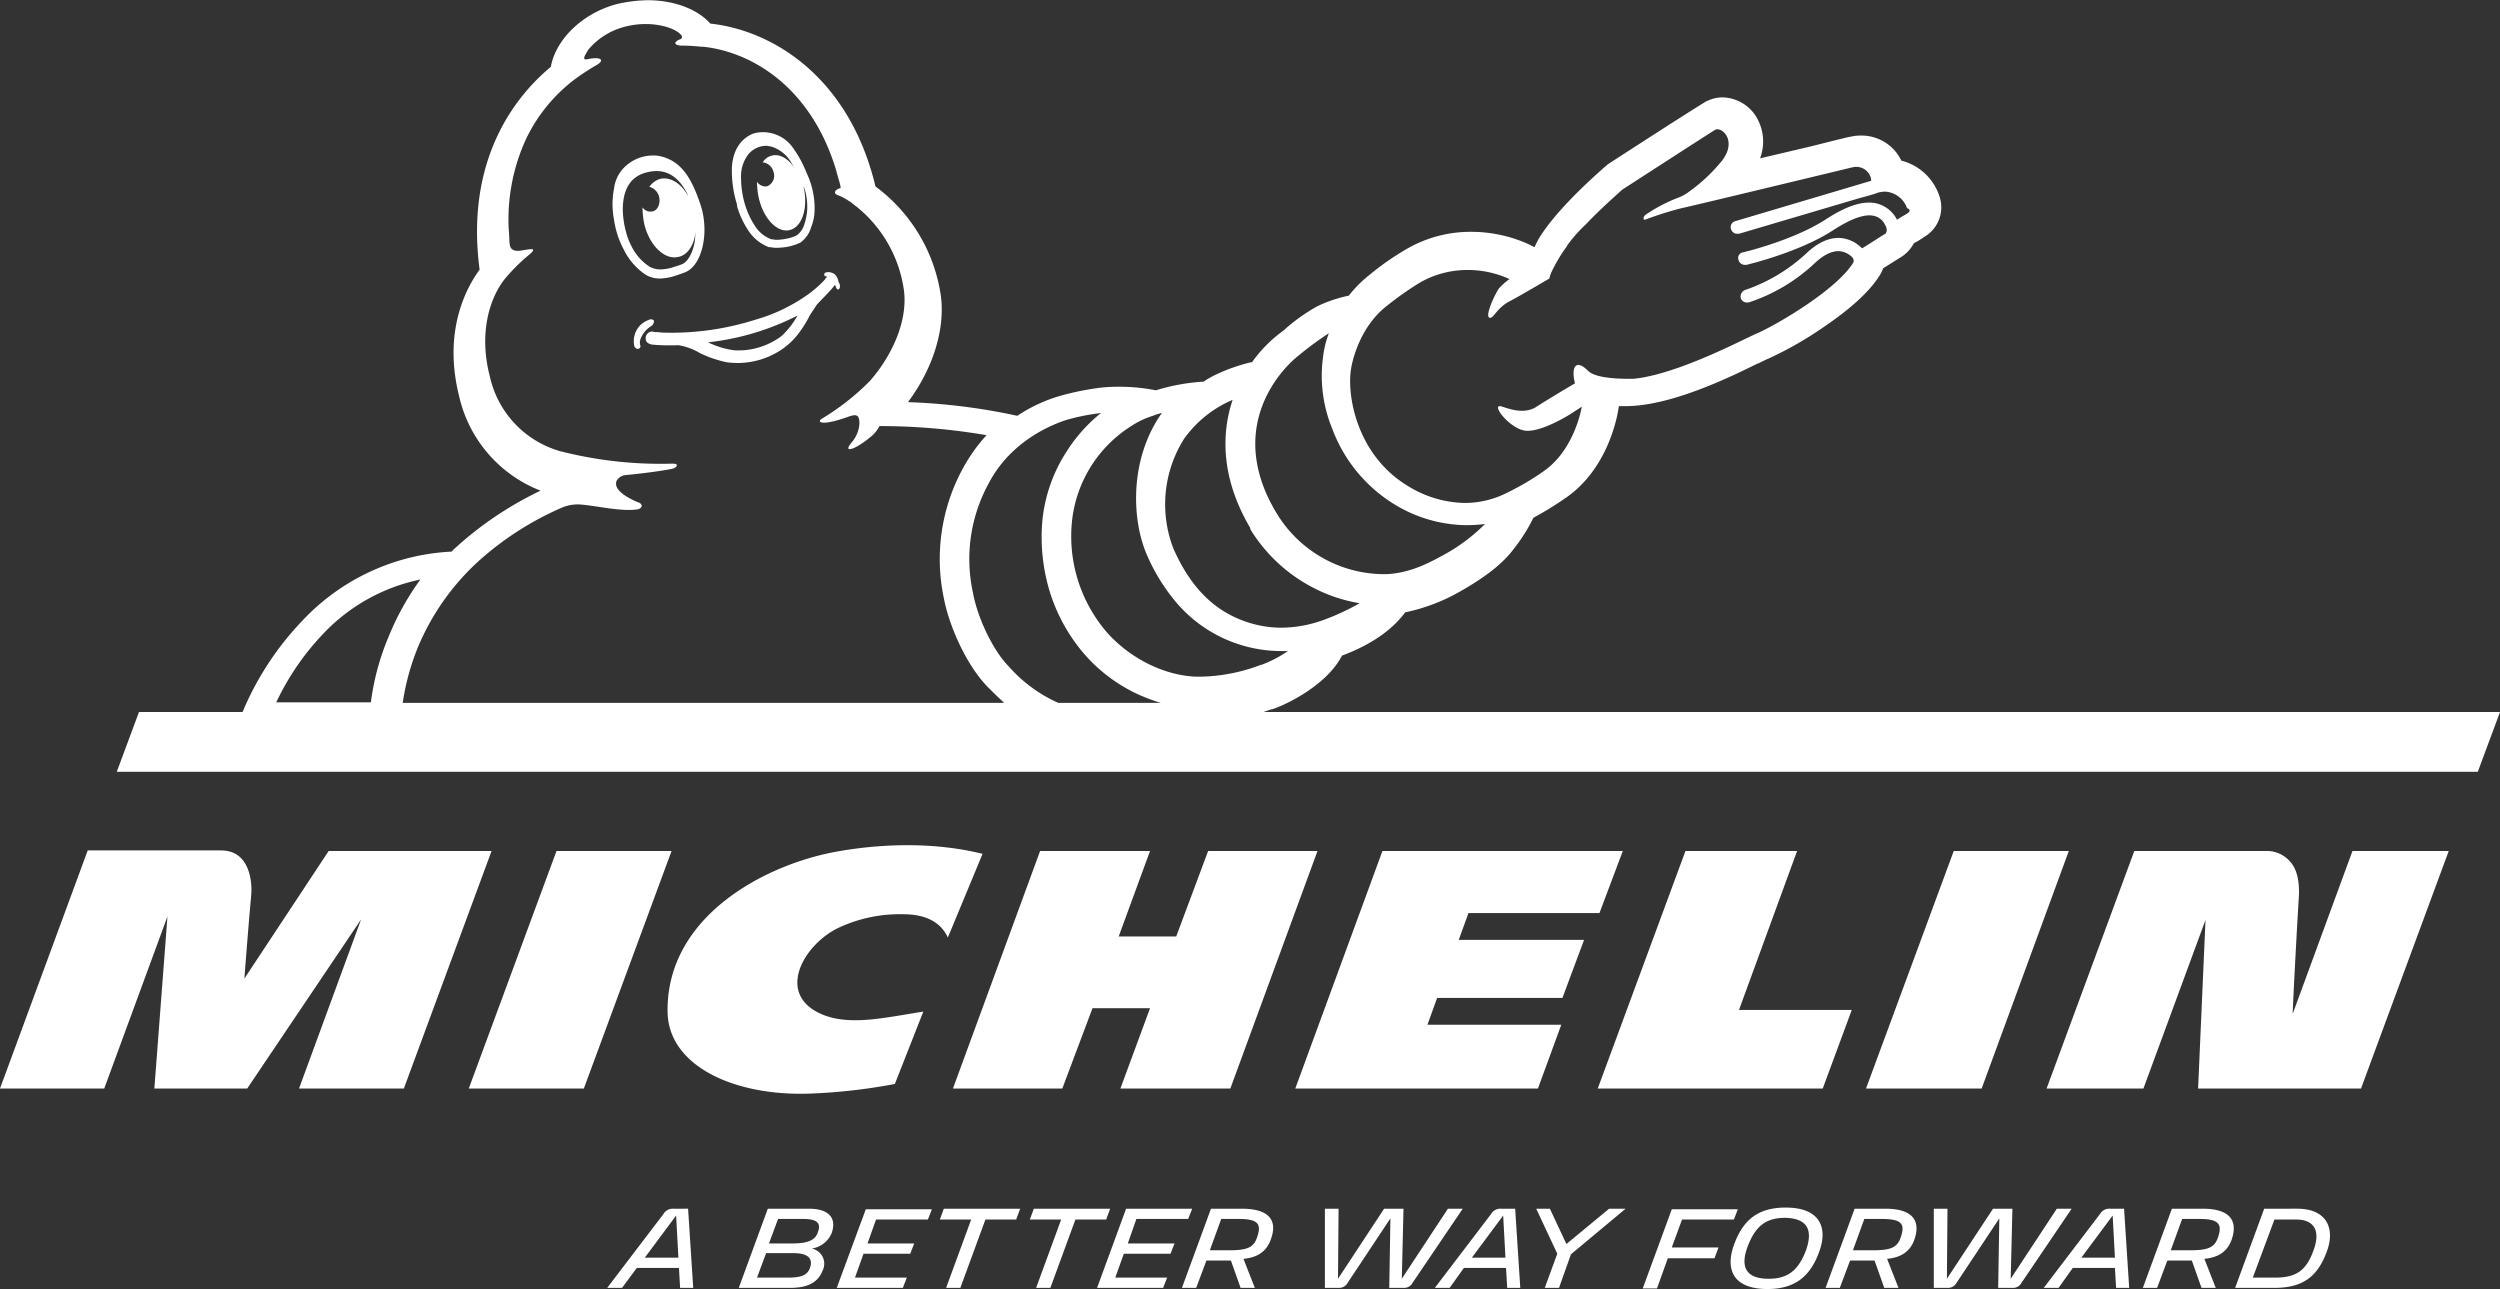 <svg id="Capa_1" data-name="Capa 1" xmlns="http://www.w3.org/2000/svg" viewBox="0 0 438.9 226.3"><rect x="0" y="0" width="438.9" height="226.3" fill="#333333" stroke="none"/><defs><style>.cls-1{fill:#fff;}</style></defs><path class="cls-1" d="M179.6,212.56a99.12,99.12,0,0,1-15.2,1.7c-13.1.4-24.6-4.9-24.7-14.4-.2-16.4,16.4-25.4,28.7-27.9,5.5-1.1,16.1-2.4,26.6.2l-6.1,14.7c-1.8-4-6.3-4.1-8.1-4.1a25.23,25.23,0,0,0-10.9,2.3c-6.2,2.8-11.6,11.9-2.8,15.4,4.9,1.9,11,.4,17.5-.6Z" transform="translate(-22.5 -22.26)"/><path class="cls-1" d="M435.5,171.66,425,200.26c.1-2.9.7-14.3,1.1-20.8.1-2.7-.4-4.8-1.7-6.1a5.37,5.37,0,0,0-3.7-1.7H397.2l-15.4,41.7h17l10.9-29.6-1.3,29.6H437l15.4-41.7Z" transform="translate(-22.5 -22.26)"/><polygon class="cls-1" points="325.1 177.3 305.3 177.3 315.5 149.4 295.9 149.4 280.5 191.1 320 191.1 325.1 177.3"/><polygon class="cls-1" points="280.8 160.3 284.9 149.4 242.7 149.4 227.4 191.1 270 191.1 274.1 179.9 250.6 179.9 252.3 175.2 274.3 175.2 278.1 165 256.1 165 257.8 160.3 280.8 160.3"/><polygon class="cls-1" points="216 191.1 231.3 149.4 212.1 149.4 206.5 164.4 196.4 164.4 201.9 149.4 182.6 149.4 167.3 191.1 186.5 191.1 191.8 177 201.9 177 196.7 191.1 216 191.1"/><polygon class="cls-1" points="102.5 191.1 117.9 149.4 97.7 149.4 82.3 191.1 102.5 191.1"/><path class="cls-1" d="M93.4,213.36l15.4-41.7H80.2l-14.8,22.4s.9-11.7,1.2-14.6c.2-2.1-.1-7.9-5.3-7.9H37.9l-15.4,41.8H40.8l11.1-30.2-2.3,30.2H65.9l20-29.7L75,213.36Z" transform="translate(-22.5 -22.26)"/><polygon class="cls-1" points="347.9 191.1 363.2 149.4 343 149.4 327.6 191.1 347.9 191.1"/><path class="cls-1" d="M428.7,241.66c-1.3,3.7-3.1,4.9-6.8,4.9H418l3.8-10.2h3.8c3.2,0,4.3,2,3.1,5.3m-2.9-7.2H420l-5.1,13.9h6.9c5,0,7.6-2,9.2-6.4,1.5-4,0-7.5-5.2-7.5m-13.9,5c-.6,1.9-1.9,2.3-5,2.3h-3.3l2-5.5h3.1c3.3,0,4,.9,3.2,3.2m-2.7-5h-5.4l-5.1,13.9h2.5l1.8-4.8h4.3l1.7,4.8h2.5l-2-5.1c2.2-.2,4-1.1,4.8-3.4,1.1-3.2-.2-5.4-5.1-5.4m-21.3,8.6,5.5-7.4.4,7.4Zm5-8.6a1.86,1.86,0,0,0-1.7.9l-9.9,13h2.6l2.5-3.5h7.4l.2,3.5h2.3l-.9-13.9Zm-9.3,0-8.1,12.3.3-12.3h-3.4l-8.1,12.3.1-12.3H362v13.9h2.4a1.71,1.71,0,0,0,1.6-.9l7.5-11.3-.2,12.2h2.6a1.67,1.67,0,0,0,1.5-.9l8.8-13Zm-27.4,5c-.6,1.9-1.9,2.3-5,2.3h-3.4l2-5.5h3.1c3.5,0,4.1.9,3.3,3.2m-2.7-5h-5.4l-5.1,13.9h2.5l1.8-4.8h4.3l1.7,4.8h2.5l-2-5.1c2.2-.2,4-1.1,4.8-3.4,1.1-3.2-.2-5.4-5.1-5.4m-13.9,7.2c-1.4,3.8-3.4,5.1-6.6,5.1-4,0-5-2.1-3.7-5.6,1.4-3.8,3.4-5.1,6.6-5.1,3.9.1,4.9,2.1,3.7,5.6m-3.6-7.4c-4.8,0-7.5,2.1-9.1,6.6-1.5,4.2-.2,7.7,5.9,7.7,4.7,0,7.5-2.1,9.1-6.6,1.5-4.1.2-7.7-5.9-7.7m-18.2,2.1h9.1l.7-1.8H316l-5.1,13.9h2.5l1.9-5.3h8.2l.7-1.9H316Zm-20.3,4.3-2.9-6.2h-2.4l3.7,7.9-2.2,6h2.5l2.1-5.9,9.6-8H305Zm-16.6,2.4,5.5-7.4.4,7.4Zm5.1-8.6a1.86,1.86,0,0,0-1.7.9l-9.9,13H277l2.5-3.5h7.4l.2,3.5h2.3l-.9-13.9Zm-9.3,0-8.1,12.3.3-12.3h-3.4l-8.1,12.3.1-12.3h-2.4v13.9h2.4a1.71,1.71,0,0,0,1.6-.9l7.5-11.3-.2,12.2H269a1.67,1.67,0,0,0,1.5-.9l8.8-13Zm-33.5,5c-.6,1.9-1.9,2.3-5,2.3h-3.3l2-5.5H240c3.4,0,4,.9,3.2,3.2m-2.7-5h-5.4l-5.1,13.9h2.5l1.8-4.8h4.3l1.7,4.8h2.5l-2-5.1c2.2-.2,4-1.1,4.8-3.4,1.2-3.2-.1-5.4-5.1-5.4m-18.5,1.8h9.1l.7-1.8H220.2l-5.1,13.9h11.6l.7-1.8h-9.1l1.5-4.2H228l.7-1.8h-8.2Zm-4.6-1.8H204l-.7,1.9h5.5l-4.4,12h2.5l4.4-12h5.4Zm-29.9,1.9H193l-4.4,12h2.5l4.4-12h5.4l.7-1.9H188.2Zm-18.1,12H181l.7-1.8h-9.1l1.5-4.2h8.2l.7-1.8h-8.2l1.5-4.2h9.1l.7-1.8H174.5Zm-3.3-9.8c-.5,1.6-2.1,2-4.6,2h-4l1.6-4.3h4.4c2.4,0,3.2.7,2.6,2.3m-1.4,6.3c-.5,1.3-1.5,1.7-4,1.7h-5.3l1.6-4.3h4.8c2.5,0,3.5.9,2.9,2.6m-.2-10.4h-7.2l-5.1,13.9h9c2.7,0,4.8-.7,5.7-3a2.7,2.7,0,0,0-1.9-3.9,4.51,4.51,0,0,0,3.5-2.7c.9-2.5-.3-4.3-4-4.3m-28.8,8.6,5.5-7.4.4,7.4Zm5-8.6a1.86,1.86,0,0,0-1.7.9l-9.9,13h2.6l2.6-3.5h7.4l.2,3.5h2.3l-.9-13.9Z" transform="translate(-22.5 -22.26)"/><polygon class="cls-1" points="24.4 125 20.5 135.5 435 135.5 438.9 125 24.4 125"/><path class="cls-1" d="M152.6,53.46a16.66,16.66,0,0,0,.6,4.4,14.44,14.44,0,0,0,1.8,4,5.75,5.75,0,0,0,2.9,2.4h.2a2.77,2.77,0,0,0,.9.1,10,10,0,0,0,1.6-.2,6.36,6.36,0,0,0,1.8-.6,3.63,3.63,0,0,0,1.3-1.9,10.27,10.27,0,0,0,.5-2.4,10.68,10.68,0,0,0-.6-4.3v.2c.8,3.7-.3,7-2.5,7.5s-4.6-2.1-5.4-5.7a14.07,14.07,0,0,1-.3-2.8,1.74,1.74,0,0,0,1.8.8,2,2,0,0,0,1.1-2.5,2.2,2.2,0,0,0-1.9-1.7,2.59,2.59,0,0,1,1.7-1.2c1.4-.3,2.9.6,4,2.4l-.9-1.5a6.12,6.12,0,0,0-3.4-2.5c-.2,0-.5-.1-.7-.1a4.08,4.08,0,0,0-3.3,1.6,6.31,6.31,0,0,0-1.2,4m-.8,4.4a19.7,19.7,0,0,1-.8-6.3c.2-3.3,1.9-5.2,3.9-5.9a6.4,6.4,0,0,1,6.7,2.4,19.35,19.35,0,0,1,2.4,4.3c.2.5.5,1.1.7,1.7a14.26,14.26,0,0,1,.8,5.3,8.21,8.21,0,0,1-.6,2.8,5,5,0,0,1-1.9,2.7,10.33,10.33,0,0,1-2.1.7h0a11.08,11.08,0,0,1-1.9.2,4.87,4.87,0,0,1-1.2-.1h-.3a7.52,7.52,0,0,1-3.6-2.9,15.25,15.25,0,0,1-1.6-3.1h0a3.22,3.22,0,0,1-.2-.6,1.85,1.85,0,0,1-.2-.7h0a2,2,0,0,0-.1-.5m6.3,6.5h0c-.1-.1-.1,0,0,0m-24.8,1a9.15,9.15,0,0,0,3.2,3.7,4.14,4.14,0,0,0,1.9.5,8.08,8.08,0,0,0,2-.3h0c.3-.1,1.3-.4,1.8-.6,1-.4,1.8-1.8,2.2-3.6a14.92,14.92,0,0,0,.2-2.1c-.2,2.3-1.4,4.1-3,4.4-2.4.6-5.1-2-6-5.8a15,15,0,0,1-.3-2.9,1.67,1.67,0,0,0,1.8.7c.9-.2,1.4-1.4,1.1-2.6a2.41,2.41,0,0,0-1.7-1.7,3.65,3.65,0,0,1,1.9-1.4c1.8-.4,3.7.8,4.9,3,0-.1-.1-.2-.1-.3-1.2-2.4-3.3-4.9-7.3-3.8-5.3,1.4-4.1,8.3-3.5,10.4a11.72,11.72,0,0,0,.9,2.4m-1.3.7a15.89,15.89,0,0,1-1.7-5.2,14.54,14.54,0,0,1,0-5.5,6.32,6.32,0,0,1,2.6-4.4,7.06,7.06,0,0,1,4.2-1.4,4.87,4.87,0,0,1,1.2.1c3.8.8,5.6,3.9,7.1,8.3,1.7,4.8.5,10.8-2.6,12.1-.8.3-2,.7-2,.7a10,10,0,0,1-2.4.4,4.84,4.84,0,0,1-2.6-.7,11.36,11.36,0,0,1-3.8-4.4m30.5,11.6a45.31,45.31,0,0,1-15.7,4.7,15.28,15.28,0,0,0,4.6,1.4,12.39,12.39,0,0,0,4.3-.5,12.52,12.52,0,0,0,4-2,14,14,0,0,0,2.8-3.6m7.2-4.6c-.3.1-.4-.3-.6-.8-.9,1.2-2.9,3.1-3.2,3.5l-1.2,1.8a19.82,19.82,0,0,1-1.9,3.1,12.56,12.56,0,0,1-3.6,3.3,13.88,13.88,0,0,1-9.1,1.9,20.07,20.07,0,0,1-4.7-1.6,10.94,10.94,0,0,0-3.8-1.4,35.33,35.33,0,0,1-4.6-.1c-.5-.1-1-.3-1.1-.8a1.17,1.17,0,0,1,1-1.5h0c.2,0,.5.1.7.1.5,0,1,.1,1.5.1a48.67,48.67,0,0,0,16.1-2.3,29.88,29.88,0,0,0,9-4.3,20,20,0,0,0,3.1-2.7,2.18,2.18,0,0,1,.4-.5.37.37,0,0,0-.3-.1c-.3-.1-.3-.6.2-.7a1.91,1.91,0,0,1,1.5.4,2.26,2.26,0,0,1,.6,1.3c.4.5.3,1.2,0,1.3m-32.8,6.4a4.54,4.54,0,0,0-1.9,2.2,1.75,1.75,0,0,0-.1,1.2.48.48,0,0,1-.2.6h0c-.2.1-.4,0-.5,0l-.3-.3a4,4,0,0,1,1-3.8,4.19,4.19,0,0,1,1.4-.9c.2-.1.7-.3,1,.1a1,1,0,0,1-.4.9" transform="translate(-22.5 -22.26)"/><path class="cls-1" d="M363,56.76h0a9.48,9.48,0,0,0-6.7-6.3,7.76,7.76,0,0,0-7.2-4.4,7.18,7.18,0,0,0-1.7.2c-.2,0-1,.2-7,1.7l-8.9,2.1a8.39,8.39,0,0,0-.3-6.6,7.12,7.12,0,0,0-6.3-4.1,5.83,5.83,0,0,0-2.6.6h-.1c-.3.2-1,.5-16.9,10.8-.2.1-.4.3-.6.4-7.7,6.7-10.5,10.7-11.2,11.7a15,15,0,0,0-1.6,2.8l-1.2-.6a24.46,24.46,0,0,0-9.9-2.1,22.31,22.31,0,0,0-11.5,3.1,47.18,47.18,0,0,0-6.3,4.4,21.59,21.59,0,0,0-3.7,3.7,24.21,24.21,0,0,0-5.6,1.9,33.56,33.56,0,0,0-5.4,3.8l-.1.1a8.74,8.74,0,0,1-1,.8,23.78,23.78,0,0,0-4.9,5.1h-.2a31.88,31.88,0,0,0-6,2.1,17.1,17.1,0,0,0-2.3,1.3,35.61,35.61,0,0,0-8.3,1.5h-.2a32.41,32.41,0,0,0-6.5-.6,25.42,25.42,0,0,0-4.1.3,49.12,49.12,0,0,0-6.1,1.3,27.17,27.17,0,0,0-7.5,3.5,107.08,107.08,0,0,0-19.2-2.4c4.4-5.9,6.5-12.7,5.8-18.5A29,29,0,0,0,176.2,55c-4.6-19.2-18-27.4-29-28.6-2.2-2.5-6.3-4.1-11-4.1a25.1,25.1,0,0,0-5.5.7c-5.9,1.6-10.6,6.1-11.5,11-5.9,4.9-15.1,15.9-12.5,35.6-2.2,3-6.5,10.6-3.6,22.2a23.32,23.32,0,0,0,14.3,16.6,61.65,61.65,0,0,0-14.9,10,4.62,4.62,0,0,0-.7.7,38.46,38.46,0,0,0-26,11.9A52.54,52.54,0,0,0,65,147.46H244.3v-.2l.9-.3a3.1,3.1,0,0,1,.7-.2c3-1,9.7-4.5,12.2-9.4,5.1-1.9,8.8-4.5,11.1-7.6a32.65,32.65,0,0,0,9.7-3.7c4.4-2.5,7.5-4.9,9.4-7.5a29.11,29.11,0,0,0,3.4-5.4,56.77,56.77,0,0,0,5.4-3.3c7.7-5.1,9.3-14.5,9.5-15.6,0-.2.1-.5.1-.7h1.2c7.7,0,17.8-4.8,23.2-7.5h.1c.8-.4,1.6-.8,1.9-.9a64.44,64.44,0,0,0,9.3-5.3c4.9-3.3,8.2-6.3,10-9.1a6.11,6.11,0,0,0,.7-1.4l3.2-2a6.36,6.36,0,0,0,2.2-2.4,12.65,12.65,0,0,0,1.8-1.1A6,6,0,0,0,363,56.76ZM87.6,145.66v-.1H71a45.48,45.48,0,0,1,8.4-12.2A32.5,32.5,0,0,1,96.3,124a47.36,47.36,0,0,0-5.6,10.1A43.82,43.82,0,0,0,87.6,145.66Zm111.1,0H93.2a42.09,42.09,0,0,1,2.6-9.6,42.7,42.7,0,0,1,10.4-15,53.88,53.88,0,0,1,15-9.7,7.06,7.06,0,0,1,3.5-.5c2.5.2,7.2,1.3,9.8.8.6-.1,1.2-.9-.2-1.3-.4-.2-4.1-1.7-3.6-3.5v-.1a2.06,2.06,0,0,1,1.7-1.1c4.1-.4,6.5-.8,7.6-1,.7-.1,1.2-.3,1.3-.6s-.1-.4-.8-.4a71.35,71.35,0,0,1-19.7-2.2,17.59,17.59,0,0,1-12.3-13.1c-2-7.7,0-13.8,2.6-17.1a32.57,32.57,0,0,1,4.2-4.2c1.7-1.4.5-1.1-1.4-.8-1.4.2-1.8-.4-1.9-1s-.1-2.1-.2-2.9a33.86,33.86,0,0,1,3.1-15.8,28.66,28.66,0,0,1,8.4-10.3,41.29,41.29,0,0,1,3.8-2.5c1.8-1,.8-1.6-1.5-1.1,0,0-.7.2-.5-.4,0-.1.1-.2.1-.3.2-.3.4-.7.6-1a12.35,12.35,0,0,1,6-3.9c4.8-1.4,9.4,0,10.4,1.5a.45.45,0,0,1-.3.6c-.8.3-1.4.9,0,1.1.3,0,1.7,0,3.7.2h.3c8.6.9,19,7.1,23.4,21.7.1.5.3,1,.4,1.5a9.36,9.36,0,0,1,.4,1.6c-1.1.3-1.4,1-.4,1.3a9.93,9.93,0,0,1,2,1.1c.1,0,.2.1.3.2s.5.4.9.7a22.89,22.89,0,0,1,8.3,14.7c.7,5.6-2.3,11.7-6,15.9a43,43,0,0,1-8.4,6.6c-1,.6-.1,1.4,4.8-.4.4-.1,1.1-.4,1.5,0s.6,2.6-1.1,4.6.7,1.3,3.7-1.3a6.1,6.1,0,0,0,1.2-1.6,111.31,111.31,0,0,1,18.8,1.6,29.17,29.17,0,0,0-4.3,6.1,33.21,33.21,0,0,0-3.2,22.5c.9,4.8,3.9,11.7,7.7,15.6.8.8,1.7,1.7,2.8,2.7v.1Zm9.6,0a25.24,25.24,0,0,1-8.7-6.4c-2.7-2.7-5.5-8.5-6.3-13a27.64,27.64,0,0,1,2.7-19c4-7.8,11.6-10.6,13.8-11.3a36.89,36.89,0,0,1,5.3-1.1c.2,0,.5-.1.7-.1a27.46,27.46,0,0,0-6,6.7,27.13,27.13,0,0,0-4.3,12.2,32.81,32.81,0,0,0,1.4,12.8,30.72,30.72,0,0,0,6.2,10.9,28.27,28.27,0,0,0,9.2,6.8,32.52,32.52,0,0,0,4,1.5Zm35.6-6.7a31,31,0,0,1-10.7,2.1h-.5c-5.2-.1-11.4-2.8-15.8-7.7a25.84,25.84,0,0,1-6.2-19.6,22.54,22.54,0,0,1,10.4-16.7,14.65,14.65,0,0,1,3.8-1.8,9.83,9.83,0,0,1,1.6-.5c-.1.1-.2.3-.3.4-5.4,8-5,18.3-2.4,24.4a33.54,33.54,0,0,0,4.9,8.1,24.24,24.24,0,0,0,18.8,8.9h1.1A20.92,20.92,0,0,1,243.9,139Zm10.8-7.8a22.15,22.15,0,0,1-7.3,1.3,19.32,19.32,0,0,1-7.8-1.7c-5.9-2.6-9.1-7.7-11.1-12.2a21.57,21.57,0,0,1,1.9-19.3,20.15,20.15,0,0,1,8.5-6.8c-1.7,5.1-2.5,13,3.1,22.5v.2a28,28,0,0,0,10.9,10.2,27.14,27.14,0,0,0,8.3,2.8A42.24,42.24,0,0,1,254.7,131.16Zm21.1-11.4c-2.4,1.3-5.7,3.1-9.9,3.3h-.6a22.14,22.14,0,0,1-18.8-10.9c-8.8-14.8.8-25,4-27.5a58.32,58.32,0,0,1,5.3-3.9,16.47,16.47,0,0,0-1,4,24.41,24.41,0,0,0,1.6,12.8,26.33,26.33,0,0,0,11,13.3,24.65,24.65,0,0,0,12.6,3.6,28.8,28.8,0,0,0,3.2-.2A31.4,31.4,0,0,1,275.8,119.76Zm81.5-60c-.5.3-1.2.7-1.8,1.1v-.1a5.51,5.51,0,0,0-3.6-2.8c-2.3-.5-5.2.4-9,2.9-5.6,3.6-14.3,5.7-14.4,5.7a1,1,0,0,0-.8,1.3,1.17,1.17,0,0,0,1.1.9h.3c.4-.1,9.2-2.2,15.1-6,3.2-2.1,5.7-3,7.3-2.6a2.79,2.79,0,0,1,1.9,1.5c.7,1.1.1,1.7,0,1.7s-2.8,1.8-4,2.5a6,6,0,0,0-3.6-1.8c-2-.2-4.1.7-6.2,2.7a30,30,0,0,1-10.7,6.4,1.23,1.23,0,0,0-.8,1.4,1.08,1.08,0,0,0,1.1.8h.3a31,31,0,0,0,11.6-6.9c1.6-1.5,3.1-2.2,4.4-2.1a3.61,3.61,0,0,1,2.3,1.2c0,.1.3.5,0,.9-3.1,4.9-13.9,11.1-17,12.4-2.3,1-11.5,5.9-19,7.5a21.66,21.66,0,0,1-2.5.4H309c-1.1,0-6.2.1-7.7-1.4-2.2-2.2-3-.6-2.3,2.2-2.4,1.4-6,3.6-6.9,4.2-2.5,1.5-5.7-.2-6.3-.2-1.3,0,1.8,3.9,4.4,4.3,2.8.4,8-2.9,8-2.9l2-1.3s-1.2,7.6-6.8,11.4a46.61,46.61,0,0,1-6.3,3.7,16.49,16.49,0,0,1-7.4,1.8,19.48,19.48,0,0,1-9.9-2.9c-9.1-5.4-10.9-16-10.1-20.7,0,0,1-7,6.4-11.1a54.85,54.85,0,0,1,5.7-4,16.71,16.71,0,0,1,8.4-2.2,17.27,17.27,0,0,1,7.3,1.6,11.18,11.18,0,0,0-1.9,1.7c-1,1.6-2.5,5.1-1.5,5.1.7,0,1.2-1.8,3.6-3,1.2-.6,6.8-3.9,6.8-3.9a5.93,5.93,0,0,1,.5-1.4,30.47,30.47,0,0,1,2.1-3.6,6.38,6.38,0,0,0,.6-.9,25.13,25.13,0,0,1,3.2-3.6c1.5-1.6,3.6-3.6,6.4-6.1,0,0,15.6-10.1,16.3-10.5a.6.6,0,0,1,.4-.1c1.3,0,3.2,2.3.9,5.4a29,29,0,0,1-5.8,5.5,7.54,7.54,0,0,1-1.7,1,28.25,28.25,0,0,0-6,3.1c-.5.4-.5,1.1.1.8a59.24,59.24,0,0,1,6-1.9c3.6-.8,29.7-7.1,30.1-7.2.1,0,.4-.1.6-.1a2.64,2.64,0,0,1,2.8,2.2V54l-23.9,7.1a1.08,1.08,0,0,0-.7,1.4,1.22,1.22,0,0,0,.9.8h.5L349.1,57c.4-.1,1.2-.3,2.8-.8l.2-.1a6.88,6.88,0,0,1,1.3-.2,4.34,4.34,0,0,1,3.9,2.9C358,59.06,357.8,59.46,357.3,59.76Z" transform="translate(-22.5 -22.26)"/></svg>